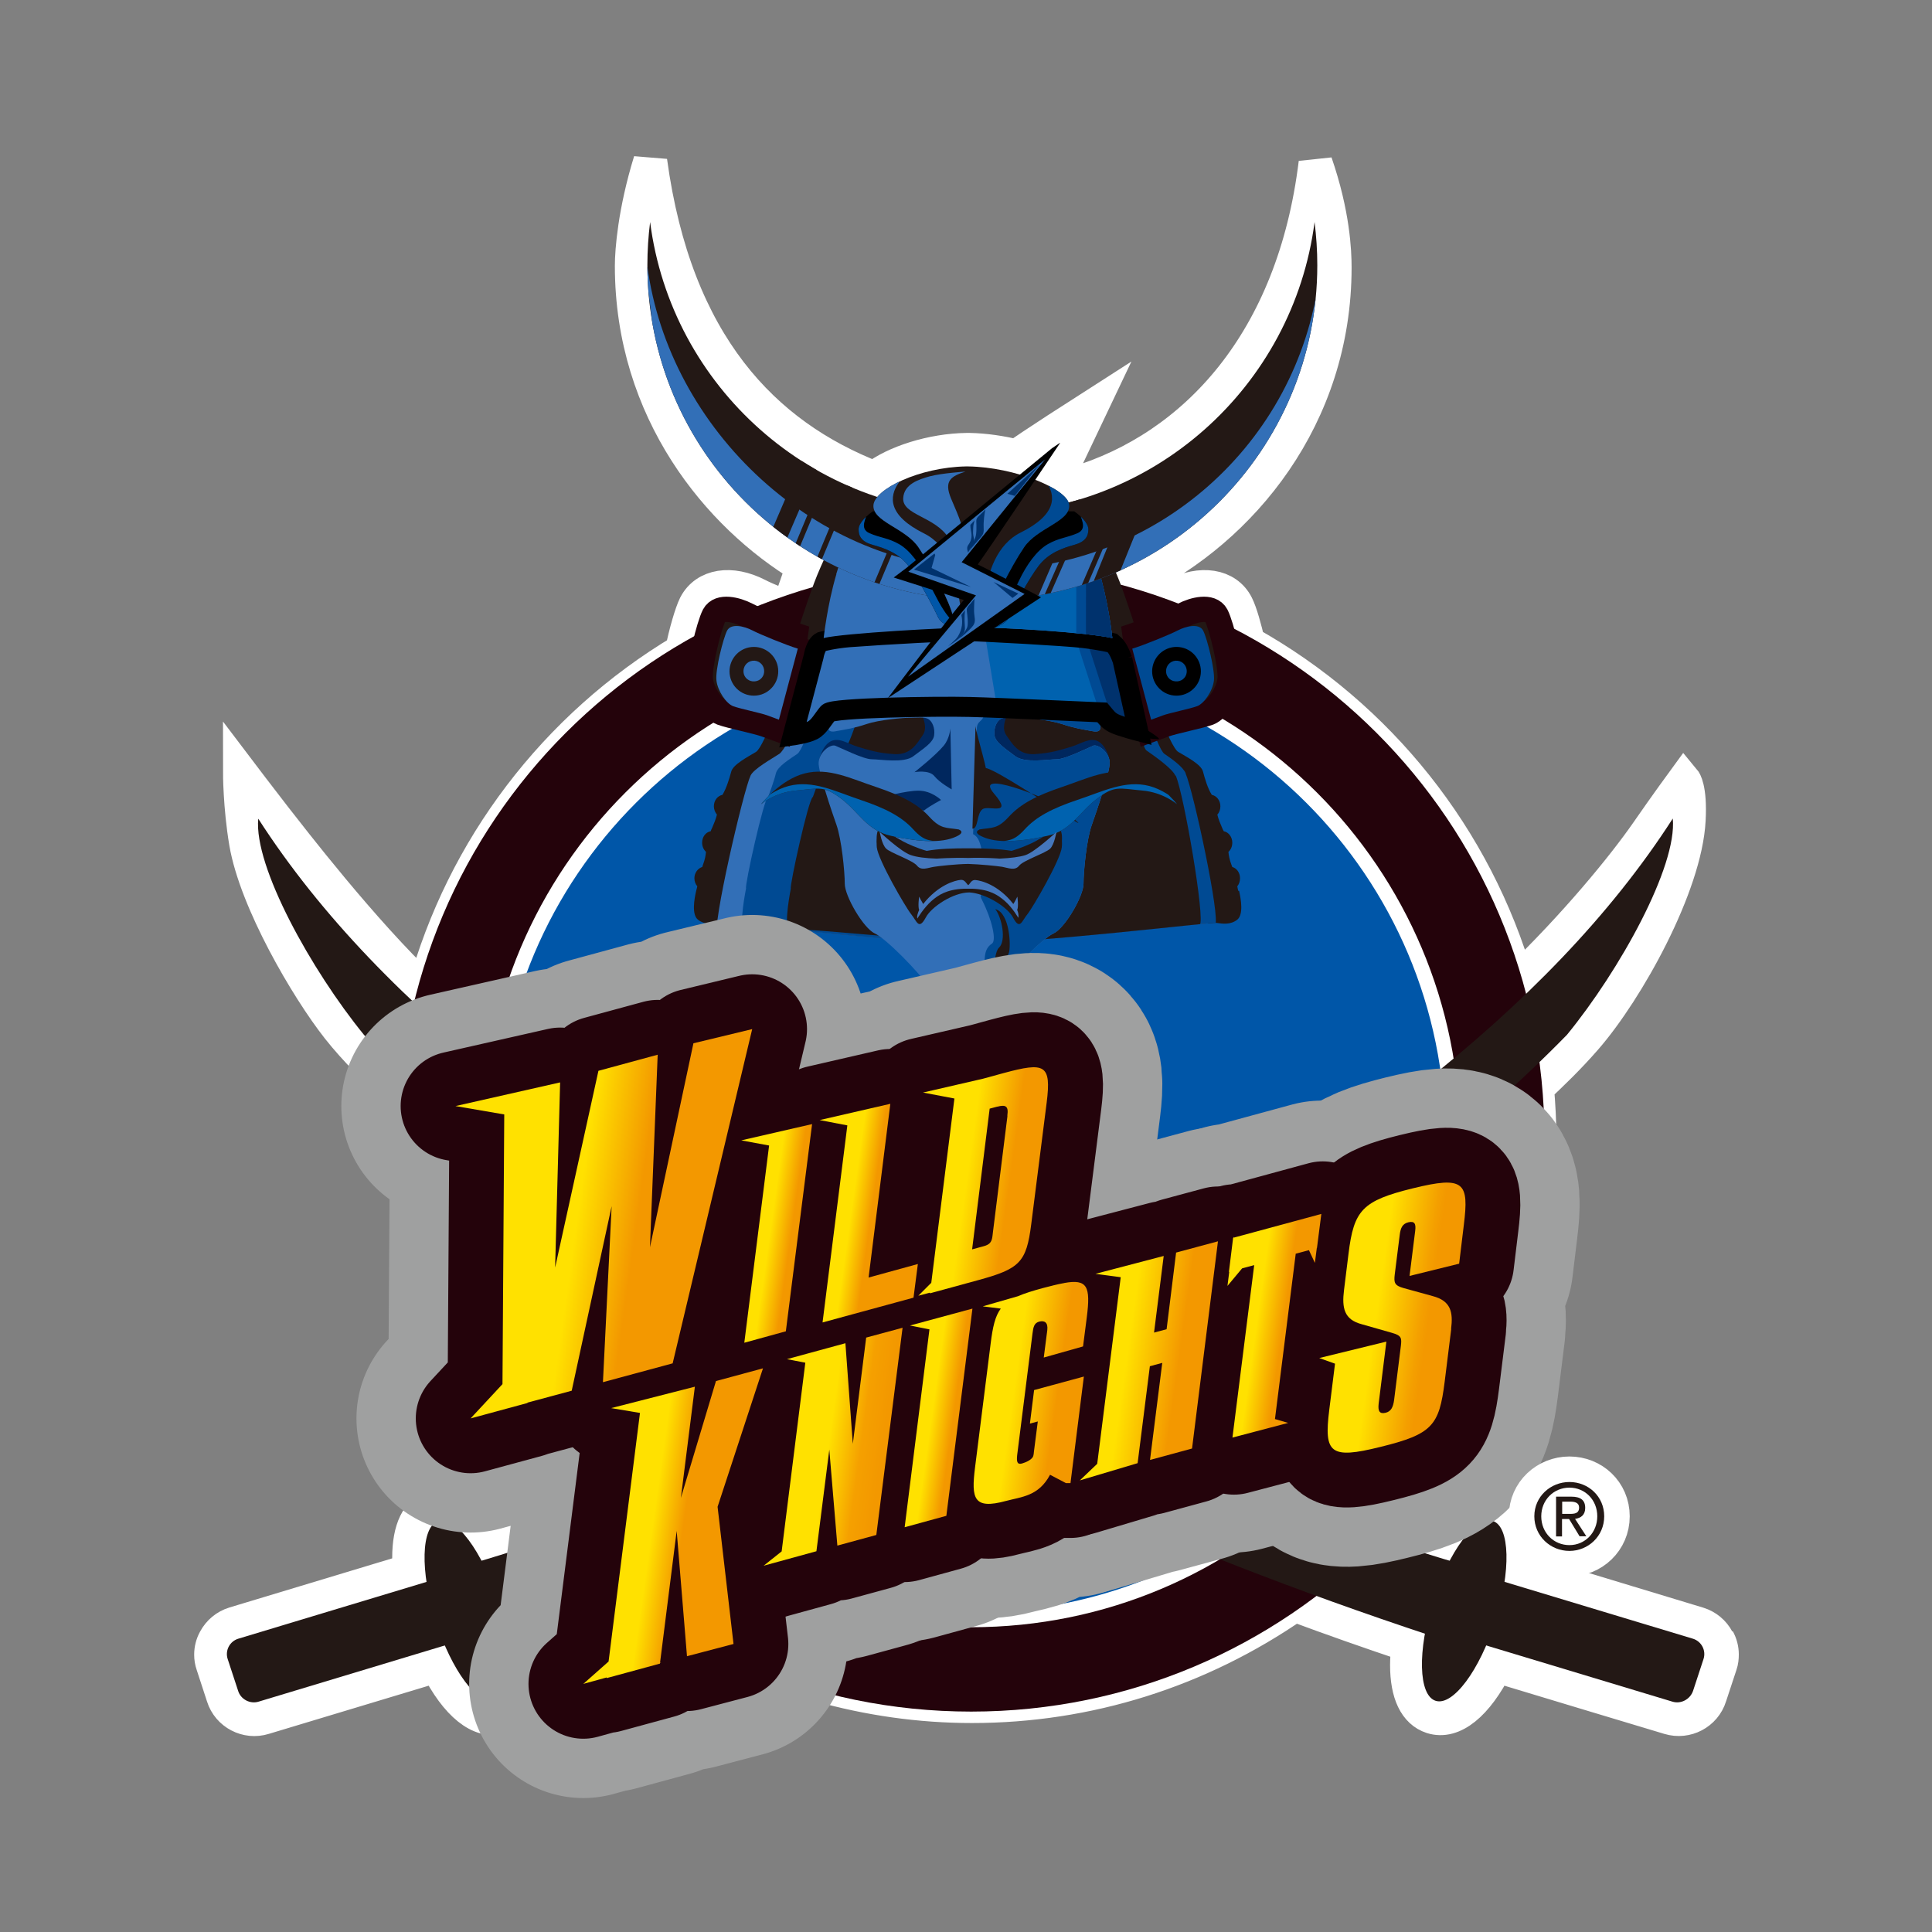 <?xml version="1.0" encoding="UTF-8"?>
<svg id="_レイヤー_1" data-name="レイヤー 1" xmlns="http://www.w3.org/2000/svg" xmlns:xlink="http://www.w3.org/1999/xlink" viewBox="0 0 120 120">
  <rect x="0" y="0" width="120" height="120" fill="#808080" stroke="none"/>
  <defs>
    <style>
      .cls-1 {
        clip-path: url(#clippath-4);
      }

      .cls-1, .cls-2, .cls-3, .cls-4, .cls-5, .cls-6, .cls-7, .cls-8, .cls-9, .cls-10, .cls-11, .cls-12, .cls-13, .cls-14 {
        fill: none;
      }

      .cls-2 {
        clip-path: url(#clippath-2);
      }

      .cls-15, .cls-16 {
        fill: #fff;
      }

      .cls-3 {
        clip-path: url(#clippath-6);
      }

      .cls-17 {
        fill: url(#_名称未設定グラデーション_10);
      }

      .cls-4 {
        clip-path: url(#clippath-9);
      }

      .cls-18 {
        fill: url(#_名称未設定グラデーション_4);
      }

      .cls-19 {
        fill: #4577bc;
      }

      .cls-20 {
        fill: url(#_名称未設定グラデーション_8);
      }

      .cls-21 {
        stroke-width: 1.77px;
      }

      .cls-21, .cls-22, .cls-16, .cls-23, .cls-24 {
        stroke: #24030b;
      }

      .cls-21, .cls-22, .cls-23, .cls-24, .cls-25 {
        fill: #231815;
      }

      .cls-26 {
        fill: url(#_名称未設定グラデーション_6);
      }

      .cls-22, .cls-27, .cls-23, .cls-10, .cls-28 {
        stroke-linejoin: round;
      }

      .cls-22, .cls-23 {
        stroke-width: 6.81px;
      }

      .cls-27, .cls-23 {
        stroke-linecap: round;
      }

      .cls-27, .cls-28 {
        fill: #9fa0a0;
        stroke: #9fa0a0;
        stroke-width: 14.18px;
      }

      .cls-16 {
        stroke-width: 5.24px;
      }

      .cls-5 {
        clip-path: url(#clippath-7);
      }

      .cls-29 {
        fill: url(#_名称未設定グラデーション_7);
      }

      .cls-6 {
        clip-path: url(#clippath-5);
      }

      .cls-30 {
        fill: url(#_名称未設定グラデーション_9);
      }

      .cls-7 {
        stroke-width: 2.1px;
      }

      .cls-7, .cls-10 {
        stroke: #fff;
      }

      .cls-31 {
        fill: url(#_名称未設定グラデーション_12);
      }

      .cls-8 {
        stroke: #000;
        stroke-width: 1.24px;
      }

      .cls-32 {
        fill: url(#_名称未設定グラデーション_2);
      }

      .cls-33 {
        fill: #0056a8;
      }

      .cls-9 {
        clip-path: url(#clippath-3);
      }

      .cls-10 {
        stroke-width: 3.17px;
      }

      .cls-34 {
        fill: url(#_名称未設定グラデーション_11);
      }

      .cls-35 {
        fill: #0062af;
      }

      .cls-36 {
        fill: #326fb7;
      }

      .cls-37 {
        fill: #00326d;
      }

      .cls-12 {
        clip-path: url(#clippath);
      }

      .cls-38 {
        fill: url(#_名称未設定グラデーション_3);
      }

      .cls-39 {
        fill: url(#_名称未設定グラデーション_5);
      }

      .cls-13 {
        clip-path: url(#clippath-1);
      }

      .cls-14 {
        clip-path: url(#clippath-8);
      }

      .cls-24 {
        stroke-width: 1.57px;
      }

      .cls-40 {
        fill: #004a93;
      }

      .cls-41 {
        fill: #00275e;
      }
    </style>
    <clipPath id="clippath">
      <path class="cls-11" d="m76.91,55.33c-.02-.09-.05-.19-.06-.28.11-.13.17-.31.17-.5,0-.34-.2-.62-.48-.7-.02-.04-.03-.09-.05-.13-.13-.34-.17-.59-.19-.81.15-.13.24-.34.24-.57,0-.36-.24-.66-.53-.71-.04-.07-.08-.15-.11-.23-.11-.25-.22-.52-.29-.8.12-.13.19-.31.19-.52,0-.36-.23-.65-.53-.71,0,0-.01-.02-.02-.03-.24-.39-.41-.96-.53-1.42-.12-.45-1.01-.9-1.54-1.22-.53-.32-1.96-4.32-2.02-5.22-.06-.9-1.18-4.19-1.59-5.28-.42-1.1-1.49-3.42-2.01-3.87l-.13-.11s-4.19-.34-5.91-.21c-.38.03-.89.06-1.45.1-.57-.04-1.07-.07-1.45-.1-1.72-.13-5.91.21-5.91.21l-.13.11c-.53.45-1.6,2.77-2.01,3.87-.41,1.1-1.54,4.38-1.6,5.28-.06.9-1.49,4.89-2.01,5.22-.53.32-1.42.78-1.54,1.22-.12.45-.3,1.03-.53,1.42,0,0-.01.02-.02.03-.3.06-.53.35-.53.71,0,.2.08.38.19.52-.07.28-.18.55-.29.8-.04.09-.08.16-.1.23-.31.06-.53.35-.53.71,0,.23.09.43.24.57-.02.22-.06.47-.19.81-.01.04-.03.09-.04.13-.27.08-.49.36-.49.7,0,.19.07.37.18.5-.02.09-.04.18-.07.28-.12.52-.29,1.49.12,1.8.42.32.89.26,1.3.19.36-.06,11.49,1.26,15.44,1.26,4.37,0,15.07-1.31,15.43-1.26.42.06.89.13,1.31-.19.41-.32.24-1.29.12-1.8h0Z"/>
    </clipPath>
    <clipPath id="clippath-1">
      <path class="cls-11" d="m67.9,46.32c-.32.13-1.74.84-2.26.84s-2,.26-2.58-.19c-.58-.45-1.22-.84-1.29-1.29-.06-.45.13-.9.39-1.03.26-.13.64-.07,1.09-.07s1.94.13,2.71.39c.78.26,1.22.32,1.93.45.71.13.45-.52.19-.96-.26-.45-1.74-.84-3.48-1.03-1.42-.16-2.36-.36-3.74-.43v-.02h-1.93v.02c-1.38.07-2.32.27-3.74.43-1.74.19-3.22.58-3.48,1.03-.26.45-.52,1.1.19.96.71-.13,1.16-.19,1.93-.45.77-.26,2.26-.39,2.71-.39s.84-.06,1.1.07c.26.13.45.58.38,1.03-.06.45-.7.84-1.29,1.29-.58.45-2.06.19-2.58.19s-1.93-.71-2.26-.84c-.32-.13-1.09.45-1.04,1.16.07.71.78,2.84,1.1,3.74.32.9.52,2.9.52,3.67s1.16,2.77,1.87,3.09c.71.32,2.84,2.52,3.15,3.09.32.58.32,1.29,1.87,1.22.18,0,.35-.03.52-.06.17.03.34.05.52.06,1.55.06,1.55-.65,1.87-1.22.32-.58,2.45-2.77,3.16-3.09.71-.32,1.87-2.32,1.87-3.09s.19-2.77.52-3.67c.32-.9,1.04-3.03,1.1-3.74.07-.71-.71-1.29-1.03-1.16h0Z"/>
    </clipPath>
    <clipPath id="clippath-2">
      <path class="cls-11" d="m60.82,51.52c.79-.13,1.12,0,1.84-.79.72-.79,1.71-1.31,3.28-1.84s2.96-1.24,4.47-.85c1.51.39,2.7,1.91,2.7,1.91,0,0-.86-.74-2.17-.85-1.44-.13-1.71-.33-2.82.52s-1.58,1.97-3.09,2.3c-1.51.33-2.89.46-3.81.13-.92-.33-.39-.52-.39-.52h0Z"/>
    </clipPath>
    <clipPath id="clippath-3">
      <path class="cls-11" d="m59.56,51.52c-.79-.13-1.12,0-1.84-.79-.72-.79-1.71-1.31-3.28-1.84-1.58-.52-2.96-1.24-4.47-.85-1.51.39-2.7,1.91-2.7,1.91,0,0,.85-.74,2.18-.85,1.44-.13,1.7-.33,2.82.52,1.12.86,1.58,1.97,3.09,2.3,1.51.33,2.89.46,3.81.13.92-.33.4-.52.4-.52h0Z"/>
    </clipPath>
    <clipPath id="clippath-4">
      <path class="cls-11" d="m69.71,40.97c-.24-.68-.44-.88-.62-1.03,0,0-.73-.18-1.81-.31-1.04-.13-6.17-.41-7.38-.44-.51-.01-4.78.21-7.17.39-.96.08-1.72.28-1.72.28-.36.18-.47.9-.47.9l-1.3,4.92s.85-.12,1.23-.32c.39-.19.67-.73.96-1.07s6.77-.43,8.8-.38c1.97.05,7.9.33,8.23.34.24.29.39.51.74.68.38.19,1.5.48,1.5.48l-.99-4.46h0Z"/>
    </clipPath>
    <clipPath id="clippath-5">
      <path class="cls-11" d="m51.94,35.66c.6-2.01,1.55-3.9,1.7-3.98.29-.14,12.87-.33,13.25.15.2.25,1.02,2.3,1.54,4.25.48,1.82.66,3.55.66,3.55-1.72-.37-6.9-.67-8.61-.66-1.6,0-8.13.36-9.32.66,0,0,.22-2.05.79-3.97h0Z"/>
    </clipPath>
    <clipPath id="clippath-6">
      <path class="cls-11" d="m61.01,31.91c-10.58,0-19.32-7.9-20.63-18.12-.11.88-.17,1.77-.17,2.68,0,11.49,9.32,20.8,20.81,20.8s20.8-9.32,20.8-20.8c0-.91-.06-1.8-.17-2.68-1.32,10.23-10.05,18.12-20.63,18.12Z"/>
    </clipPath>
    <clipPath id="clippath-7">
      <path class="cls-11" d="m54.2,31.77c-.28.19-.87.68-.87,1.11s.19.77.87.96c.68.19,1.6.48,2.23,1.31.63.82,1.55,2.56,1.84,3.19.29.63,1.55.82,1.84.82s.05-1.69-.58-2.85c-.62-1.16-1.26-2.56-2.22-3.24-.97-.68-2.66-1.31-2.66-1.31h-.44Z"/>
    </clipPath>
    <clipPath id="clippath-8">
      <path class="cls-11" d="m66.73,31.77c.29.19.87.68.87,1.11s-.19.77-.87.96c-.68.19-1.59.48-2.22,1.31-.63.82-1.55,2.56-1.84,3.19-.29.63-1.55.82-1.84.82s-.04-1.69.58-2.85c.63-1.16,1.25-2.56,2.22-3.24.97-.68,2.66-1.31,2.66-1.31,0,0,.44,0,.44,0Z"/>
    </clipPath>
    <clipPath id="clippath-9">
      <path class="cls-11" d="m60.15,28.97h-.15c-2.9.05-5.7,1.42-5.75,2.42-.05,1.02,1.98,1.4,2.8,2.61.85,1.25,1.99,3.53,2.13,4.25.14.69.54.94,1.11.96h.09c.58-.03.97-.28,1.11-.97.14-.72,1.27-3,2.12-4.25.82-1.21,2.86-1.59,2.8-2.61-.05-1-3.37-2.37-6.28-2.41Z"/>
    </clipPath>
    <linearGradient id="_名称未設定グラデーション_12" data-name="名称未設定グラデーション 12" x1="-2619.99" y1="2330.5" x2="-2576.02" y2="2324.32" gradientTransform="translate(547.74 517.69) scale(.19 -.19)" gradientUnits="userSpaceOnUse">
      <stop offset=".35" stop-color="#ffe100"/>
      <stop offset=".5" stop-color="#f39800"/>
      <stop offset=".84" stop-color="#f39800"/>
    </linearGradient>
    <linearGradient id="_名称未設定グラデーション_2" data-name="名称未設定グラデーション 2" x1="-2585.97" y1="2341.65" x2="-2539.34" y2="2335.1" gradientTransform="translate(547.74 517.69) scale(.19 -.19)" gradientUnits="userSpaceOnUse">
      <stop offset=".41" stop-color="#ffe100"/>
      <stop offset=".71" stop-color="#f39800"/>
      <stop offset=".84" stop-color="#f39800"/>
    </linearGradient>
    <linearGradient id="_名称未設定グラデーション_3" data-name="名称未設定グラデーション 3" x1="-2630.36" y1="2254.53" x2="-2587.91" y2="2248.56" gradientTransform="translate(547.74 517.69) scale(.19 -.19)" gradientUnits="userSpaceOnUse">
      <stop offset=".43" stop-color="#ffe100"/>
      <stop offset=".68" stop-color="#f5a000"/>
      <stop offset=".84" stop-color="#f39800"/>
    </linearGradient>
    <linearGradient id="_名称未設定グラデーション_4" data-name="名称未設定グラデーション 4" x1="-2566.46" y1="2272.31" x2="-2524.58" y2="2266.42" gradientTransform="translate(547.74 517.69) scale(.19 -.19)" gradientUnits="userSpaceOnUse">
      <stop offset=".36" stop-color="#ffe100"/>
      <stop offset=".7" stop-color="#f39800"/>
      <stop offset=".84" stop-color="#f39800"/>
    </linearGradient>
    <linearGradient id="_名称未設定グラデーション_5" data-name="名称未設定グラデーション 5" x1="-2529.73" y1="2282.99" x2="-2485.08" y2="2276.71" gradientTransform="translate(547.74 517.69) scale(.19 -.19)" gradientUnits="userSpaceOnUse">
      <stop offset=".34" stop-color="#ffe100"/>
      <stop offset=".68" stop-color="#f5a000"/>
      <stop offset=".72" stop-color="#f39800"/>
      <stop offset=".84" stop-color="#f39800"/>
    </linearGradient>
    <linearGradient id="_名称未設定グラデーション_6" data-name="名称未設定グラデーション 6" x1="-2590.58" y1="2263.19" x2="-2564.45" y2="2259.52" gradientTransform="translate(547.74 517.69) scale(.19 -.19)" gradientUnits="userSpaceOnUse">
      <stop offset=".47" stop-color="#ffe100"/>
      <stop offset=".74" stop-color="#f39800"/>
      <stop offset=".84" stop-color="#f39800"/>
    </linearGradient>
    <linearGradient id="_名称未設定グラデーション_7" data-name="名称未設定グラデーション 7" x1="-2484.98" y1="2294.04" x2="-2451.74" y2="2289.37" gradientTransform="translate(547.74 517.69) scale(.19 -.19)" gradientUnits="userSpaceOnUse">
      <stop offset=".39" stop-color="#ffe100"/>
      <stop offset=".65" stop-color="#f39800"/>
      <stop offset=".84" stop-color="#f39800"/>
    </linearGradient>
    <linearGradient id="_名称未設定グラデーション_8" data-name="名称未設定グラデーション 8" x1="-2450.91" y1="2297.32" x2="-2403.63" y2="2290.67" gradientTransform="translate(547.74 517.69) scale(.19 -.19)" gradientUnits="userSpaceOnUse">
      <stop offset=".38" stop-color="#ffe100"/>
      <stop offset=".69" stop-color="#f49f00"/>
      <stop offset=".74" stop-color="#f39800"/>
      <stop offset=".84" stop-color="#f39800"/>
    </linearGradient>
    <linearGradient id="_名称未設定グラデーション_9" data-name="名称未設定グラデーション 9" x1="-2739.01" y1="2332.5" x2="-2641.7" y2="2318.82" gradientTransform="translate(547.74 517.69) scale(.19 -.19)" gradientUnits="userSpaceOnUse">
      <stop offset=".46" stop-color="#ffe100"/>
      <stop offset=".66" stop-color="#f39800"/>
      <stop offset=".84" stop-color="#f39800"/>
    </linearGradient>
    <linearGradient id="_名称未設定グラデーション_10" data-name="名称未設定グラデーション 10" x1="-2688.92" y1="2229.46" x2="-2633.27" y2="2221.64" gradientTransform="translate(547.74 517.69) scale(.19 -.19)" gradientUnits="userSpaceOnUse">
      <stop offset=".35" stop-color="#ffe100"/>
      <stop offset=".53" stop-color="#f39800"/>
      <stop offset=".84" stop-color="#f39800"/>
    </linearGradient>
    <linearGradient id="_名称未設定グラデーション_11" data-name="名称未設定グラデーション 11" x1="-2645.51" y1="2323.87" x2="-2616.7" y2="2319.82" gradientTransform="translate(547.74 517.69) scale(.19 -.19)" gradientUnits="userSpaceOnUse">
      <stop offset=".5" stop-color="#ffe100"/>
      <stop offset=".74" stop-color="#f39800"/>
      <stop offset=".84" stop-color="#f39800"/>
    </linearGradient>
  </defs>
  <g id="_レイヤー_1-2" data-name=" レイヤー 1-2">
    <g>
      <g>
        <g>
          <path class="cls-7" d="m106.68,101.85c-.25-.48-.68-.83-1.19-.99,0,0-9.51-2.88-10.9-3.3.02-.28.04-.56.04-.81,0-1.75-.54-2.87-1.56-3.2-.38-.12-.76-.1-1.14.03.45-.29.87-.63,1.27-1.05,1.61-1.68,1.98-3.7,2.2-5.46v.03c0-.06.05-.44.41-3.33v-.04s.08-.79.08-.79v-.32c0-.43-.05-.86-.13-1.29.28-.52.49-1.06.56-1.61l.3-2.4h0l.13-1.42v-.43c.01-1.52-.39-2.8-1.15-3.83,0-.36.02-.93.02-.93,0-1.05-.06-2.1-.15-3.15.92-.87,1.94-1.84,3.01-3.07,2.61-3,6.2-9.48,6.41-13.56.11-1.98-.29-2.46-.29-2.46,0,0-1.12,1.53-2.31,3.25-1.46,2.1-4.44,5.74-8.06,9.22-2.57-8.89-8.57-16.45-16.7-21-.2-.88-.48-1.89-.72-2.36-.62-1.22-2.21-1.47-3.86-.62-.18.09-.56.26-1.02.45-.31-.1-.56-.18-.93-.3-.15-.42-.29-.82-.37-1.06,6.47-3.18,12.27-10.12,12.27-19.44,0-.97-.09-3.31-1.19-6.49-1.35,11.04-7.44,17.67-14.93,19.92-.26-.24-.56-.46-.95-.68l1.92-4.04s-4.09,2.62-4.59,3.03c-1-.25-2.01-.39-2.95-.41h-.16c-2.16.03-4.48.77-5.74,1.76-6.85-2.66-12.37-8.29-13.92-19.69-.97,3.15-1.15,5.58-1.15,6.5,0,9.04,5.4,15.52,10.67,18.69-.13.3-.26.62-.26.62,0,0-.32.91-.52,1.49-.31.11-.46.16-.72.25-.6-.25-1.13-.48-1.35-.6-1.65-.85-3.23-.6-3.87.62-.25.5-.61,1.75-.83,2.85-7.86,4.7-13.61,12.27-16,21.04-3.87-3.66-8.3-9.44-9.26-10.66-.95-1.22-2.2-2.87-2.2-2.87,0,0,0,2.15.38,4.4.62,3.63,3.77,9.03,5.72,11.51,1.12,1.42,2.42,2.65,3.23,3.4-.17.48-.27.97-.27,1.48v.12c.03.96.39,1.89,1,2.64.06.11.12.22.18.32.11,3.42.7,6.79,1.77,10.02,0,.25-.01,2.17-.01,2.45-.3.33-.83.89-.83.89-.76.81-1.24,1.89-1.23,2.99,0,1.65,1.05,3.07,1.05,3.07,1.25,1.78,3.46,2.68,5.51,2.12,0,0,.96-.26,1.62-.44.44.54.9,1.08,1.37,1.59-1.74.58-3.1,1.01-3.97,1.28-1.11-1.8-2.32-2.59-3.45-2.23-1.03.33-1.56,1.44-1.56,3.2,0,.26,0,.53.04.81-1.4.42-10.9,3.29-10.9,3.29-.52.16-.94.51-1.2.99-.16.29-.24.61-.24.93,0,.21.03.41.1.61,0,0,.65,1.99.65,1.99.33,1.05,1.47,1.65,2.53,1.32,0,0,8.12-2.45,10.75-3.24,1.22,2.42,2.68,3.6,3.99,3.19.41-.13.74-.4.98-.78.09.29.19.58.34.86.11.2.26.4.42.6l.09.2c1.07,1.96,3.32,2.92,5.47,2.33,0,0,.8-.22.98-.27.06-.01.36-.07.36-.07,0,0-.04,0-.08,0,.19-.03.78-.19,3.48-.93.26-.08.53-.18.81-.32.29-.02.57-.06.82-.13l2.89-.76c1.46-.38,2.6-1.4,3.17-2.73,3.08.87,6.27,1.33,9.51,1.33,7.21,0,14.12-2.19,20.04-6.29,2.31.86,4.68,1.69,7.06,2.49-.05.44-.08.87-.08,1.25,0,1.76.53,2.89,1.55,3.22,1.31.42,2.77-.77,3.99-3.19,1.43.44,10.75,3.24,10.75,3.24,1.06.32,2.2-.27,2.53-1.34l.65-1.97c.07-.2.09-.41.09-.62,0-.32-.08-.64-.24-.93v.04Zm-17.06-6.06c-.49-.15-1.13-.35-1.89-.59.02,0,.06-.01.08-.02,1.09-.26,2.2-.58,3.24-1.09-.49.38-.97.95-1.43,1.71Zm-57.05,6.53s-.01-.09-.02-.13c.04,0,.08-.03.12-.04-.04.06-.06.12-.1.18h0Z"/>
          <path class="cls-15" d="m106.68,101.85c-.25-.48-.68-.83-1.19-.99,0,0-9.51-2.88-10.9-3.3.02-.28.04-.56.04-.81,0-1.75-.54-2.87-1.56-3.2-.38-.12-.76-.1-1.14.03.45-.29.87-.63,1.27-1.05,1.61-1.68,1.98-3.7,2.2-5.46v.03c0-.06.05-.44.41-3.33v-.04s.08-.79.08-.79v-.32c0-.43-.05-.86-.13-1.29.28-.52.49-1.06.56-1.61l.3-2.4h0l.13-1.42v-.43c.01-1.52-.39-2.8-1.15-3.83,0-.36.02-.93.02-.93,0-1.05-.06-2.1-.15-3.15.92-.87,1.94-1.84,3.01-3.07,2.61-3,6.2-9.48,6.41-13.56.11-1.98-.29-2.46-.29-2.46,0,0-1.12,1.53-2.31,3.25-1.46,2.1-4.44,5.74-8.06,9.22-2.57-8.89-8.57-16.45-16.7-21-.2-.88-.48-1.89-.72-2.36-.62-1.22-2.21-1.47-3.86-.62-.18.09-.56.26-1.02.45-.31-.1-.56-.18-.93-.3-.15-.42-.29-.82-.37-1.06,6.47-3.18,12.27-10.12,12.27-19.44,0-.97-.09-3.31-1.19-6.49-1.35,11.04-7.44,17.67-14.93,19.92-.26-.24-.56-.46-.95-.68l1.92-4.04s-4.09,2.62-4.59,3.03c-1-.25-2.01-.39-2.95-.41h-.16c-2.16.03-4.48.77-5.74,1.76-6.85-2.66-12.37-8.29-13.92-19.69-.97,3.15-1.15,5.58-1.15,6.5,0,9.04,5.4,15.52,10.67,18.69-.13.3-.26.62-.26.62,0,0-.32.91-.52,1.49-.31.11-.46.16-.72.25-.6-.25-1.13-.48-1.35-.6-1.65-.85-3.23-.6-3.87.62-.25.5-.61,1.75-.83,2.85-7.86,4.7-13.61,12.27-16,21.04-3.87-3.66-8.3-9.44-9.26-10.66-.95-1.22-2.2-2.87-2.2-2.87,0,0,0,2.15.38,4.4.62,3.63,3.77,9.03,5.72,11.51,1.12,1.42,2.42,2.65,3.23,3.4-.17.48-.27.97-.27,1.48v.12c.03.96.39,1.89,1,2.64.06.11.12.22.18.32.11,3.42.7,6.79,1.77,10.02,0,.25-.01,2.17-.01,2.45-.3.33-.83.89-.83.89-.76.81-1.24,1.89-1.23,2.99,0,1.65,1.05,3.07,1.05,3.07,1.25,1.78,3.46,2.68,5.51,2.12,0,0,.96-.26,1.62-.44.44.54.9,1.08,1.37,1.59-1.74.58-3.1,1.01-3.97,1.28-1.11-1.8-2.32-2.59-3.45-2.23-1.03.33-1.56,1.44-1.56,3.2,0,.26,0,.53.04.81-1.4.42-10.9,3.29-10.9,3.29-.52.16-.94.51-1.2.99-.16.29-.24.61-.24.93,0,.21.03.41.1.61,0,0,.65,1.99.65,1.99.33,1.05,1.47,1.65,2.53,1.32,0,0,8.12-2.45,10.75-3.24,1.22,2.42,2.68,3.6,3.99,3.19.41-.13.74-.4.98-.78.09.29.19.58.34.86.11.2.26.4.42.6l.09.2c1.07,1.96,3.32,2.92,5.47,2.33,0,0,.8-.22.98-.27.06-.01.36-.07.36-.07,0,0-.04,0-.08,0,.19-.03.78-.19,3.48-.93.26-.08.53-.18.81-.32.29-.02.57-.06.82-.13l2.89-.76c1.46-.38,2.6-1.4,3.17-2.73,3.08.87,6.27,1.33,9.51,1.33,7.21,0,14.12-2.19,20.04-6.29,2.31.86,4.68,1.69,7.06,2.49-.05.44-.08.87-.08,1.25,0,1.76.53,2.89,1.55,3.22,1.31.42,2.77-.77,3.99-3.19,1.43.44,10.75,3.24,10.75,3.24,1.06.32,2.2-.27,2.53-1.34l.65-1.97c.07-.2.09-.41.09-.62,0-.32-.08-.64-.24-.93v.04Zm-17.06-6.06c-.49-.15-1.13-.35-1.89-.59.02,0,.06-.01.08-.02,1.09-.26,2.2-.58,3.24-1.09-.49.38-.97.95-1.43,1.71Zm-57.05,6.53s-.01-.09-.02-.13c.04,0,.08-.03.12-.04-.04.06-.06.12-.1.18h0Z"/>
        </g>
        <path class="cls-16" d="m93.31,70.7c0,18.22-14.77,32.99-32.99,32.99s-32.99-14.77-32.99-32.99,14.77-32.99,32.99-32.99,32.99,14.77,32.99,32.99h0Z"/>
        <path class="cls-33" d="m89.77,70.7c0,16.26-13.18,29.46-29.45,29.46s-29.45-13.19-29.45-29.46,13.19-29.46,29.45-29.46,29.45,13.19,29.45,29.46Z"/>
        <g>
          <path class="cls-25" d="m90.44,97.06s-18.17-5.2-35.35-14.61c-17.65-9.66-31.32-19.59-39.05-31.6-.28,2.97,3.3,9.42,6.57,13.43,11.22,11.5,32.91,26.28,66.22,37.3l1.61-4.51Z"/>
          <path class="cls-25" d="m87.56,99.71c-.17.53.13,1.1.67,1.26l15.64,4.72c.53.17,1.11-.14,1.29-.67l.65-1.98c.17-.53-.13-1.1-.67-1.26l-15.64-4.72c-.53-.17-1.11.14-1.29.68l-.65,1.99h0Z"/>
          <path class="cls-25" d="m89.01,99.44c-.98,3.08-.91,5.86.16,6.2s2.73-1.88,3.71-4.97c.98-3.08.91-5.86-.16-6.2-1.07-.34-2.73,1.88-3.71,4.97Z"/>
        </g>
        <g>
          <path class="cls-25" d="m29.5,97.06s18.17-5.2,35.35-14.61c17.65-9.67,31.32-19.59,39.05-31.61.28,2.97-3.29,9.42-6.57,13.43-11.22,11.5-32.91,26.28-66.22,37.3l-1.61-4.51h0Z"/>
          <path class="cls-25" d="m32.38,99.71c.17.53-.13,1.1-.67,1.26l-15.64,4.72c-.53.17-1.12-.14-1.28-.67l-.65-1.98c-.17-.53.13-1.1.67-1.26l15.64-4.72c.54-.17,1.12.14,1.28.68l.65,1.99h0Z"/>
          <path class="cls-25" d="m30.94,99.44c.98,3.08.91,5.86-.17,6.2-1.07.34-2.73-1.88-3.71-4.97-.98-3.08-.91-5.86.17-6.2,1.07-.34,2.73,1.88,3.71,4.97h0Z"/>
        </g>
        <g>
          <g>
            <g>
              <path class="cls-25" d="m76.91,55.33c-.02-.09-.05-.19-.06-.28.11-.13.17-.31.17-.5,0-.34-.2-.62-.48-.7-.02-.04-.03-.09-.05-.13-.13-.34-.17-.59-.19-.81.15-.13.24-.34.24-.57,0-.36-.24-.66-.53-.71-.04-.07-.08-.15-.11-.23-.11-.25-.22-.52-.29-.8.12-.13.19-.31.19-.52,0-.36-.23-.65-.53-.71,0,0-.01-.02-.02-.03-.24-.39-.41-.96-.53-1.42-.12-.45-1.01-.9-1.54-1.22-.53-.32-1.96-4.32-2.02-5.22-.06-.9-1.18-4.19-1.59-5.28-.42-1.1-1.49-3.42-2.01-3.87l-.13-.11s-4.19-.34-5.91-.21c-.38.03-.89.06-1.45.1-.57-.04-1.07-.07-1.45-.1-1.72-.13-5.91.21-5.91.21l-.13.11c-.53.45-1.6,2.77-2.01,3.87-.41,1.1-1.54,4.38-1.6,5.28-.06.9-1.49,4.89-2.01,5.22-.53.32-1.42.78-1.54,1.22-.12.45-.3,1.03-.53,1.42,0,0-.01.02-.02.03-.3.06-.53.35-.53.71,0,.2.08.38.19.52-.07.28-.18.55-.29.8-.04.09-.08.16-.1.23-.31.06-.53.35-.53.71,0,.23.09.43.24.57-.02.22-.06.47-.19.81-.01.04-.03.09-.04.13-.27.08-.49.36-.49.7,0,.19.07.37.18.5-.02.09-.04.18-.07.28-.12.52-.29,1.49.12,1.8.42.32.89.26,1.3.19.36-.06,11.49,1.26,15.44,1.26,4.37,0,15.07-1.31,15.43-1.26.42.06.89.13,1.31-.19.41-.32.24-1.29.12-1.8h0Z"/>
              <g class="cls-12">
                <g>
                  <path class="cls-36" d="m74.85,56.28c-.02-.09-1.9-6.96-2.01-7.41-.11-.45-1.52-1.61-2.01-1.93-.49-.32-1.96-4.2-2.01-5.1-.06-.9-.39-4.31-.77-5.41-.37-1.09-.33-3.53-.81-3.98l-.12-.11s-3.83-.34-5.41-.21c-.34.03-.8.06-1.32.1-.51-.04-.97-.07-1.32-.1-1.57-.13-5.4.21-5.4.21l-.12.11c-.49.45-1.1,2.81-1.48,3.91-.38,1.1-1.17,4.33-1.22,5.24-.06.9-1.95,4.9-2.44,5.22-.49.32-1.59.93-1.79,1.35-.45.96-2.44,9.53-2.06,9.86.38.32,1.36-.51,1.74-.57.33-.06,10.5,1.26,14.11,1.26,4,0,12.84-.48,13.17-.43.38.07.81.13,1.19-.19s.21-1.29.1-1.81h0Z"/>
                  <path class="cls-40" d="m73.65,48.04c-.18-.43-.87-.9-1.33-1.22-.46-.32-1.7-4.32-1.75-5.22-.06-.9-2.14.1-2.5-1-.36-1.09-.17-7.7-.64-8.15l-.12-.11s-3.64-.34-5.13-.21c-.33.03-.77.06-1.26.1-.49-.04-.93-.07-1.26-.1-1.49-.13-5.13.21-5.13.21l-.11.11c-.46.45-1.39,2.77-1.75,3.86-.36,1.1-1.33,4.38-1.39,5.29-.05.9-1.29,4.89-1.75,5.22-.46.32-1.23.77-1.34,1.22-.1.45-.47,1.44-.48,1.45-.26.06-1.47,5.55-1.37,5.68-.01.09-.47,2.27-.11,2.59.36.32.84.07,1.21,0,.31-.06,10.05.94,13.48.94,3.79,0,13.08-1.31,13.39-1.26.36.07.8.32,1.16,0,.36-.32-1.32-8.22-1.83-9.4h0Z"/>
                  <path class="cls-25" d="m73,48.17c-.18-.43-1.32-1.23-1.78-1.55-.46-.32-.48-3.8-.53-4.7-.05-.9-16.59-1.22-16.64-.31-.05.9-1.28,4.89-1.75,5.22-.46.32-1.23.77-1.33,1.22-.1.45-.48,1.44-.48,1.45-.26.06-1.46,5.55-1.37,5.68-.01.09-.46,2.27-.1,2.59.36.32.84.07,1.21,0,.31-.06,10.05.94,13.48.94,3.79,0,13.07-1.31,13.39-1.26.36.07-2.94.32-2.58,0,.35-.32-.98-8.1-1.49-9.27h0Z"/>
                </g>
              </g>
            </g>
            <path class="cls-25" d="m49.89,40.07c-.94-.28-3.05-1.15-3.67-1.48s-1.68-.59-2.01.03-.95,3.15-.86,3.98c.09.83.79,1.86,1.33,2.06.54.2,2.2.54,2.74.73.54.2.95.35.95.35l1.51-5.68Z"/>
            <path class="cls-24" d="m50.04,39.67c-.94-.28-3.04-1.15-3.67-1.48-.62-.32-1.68-.59-2.01.03-.32.62-.95,3.15-.86,3.99.09.83.79,1.85,1.33,2.06.54.2,2.19.53,2.73.73.54.2.95.35.95.35l1.51-5.68h0Z"/>
            <path class="cls-36" d="m49.56,40.29c-.73-.22-2.36-.89-2.84-1.14-.48-.25-1.31-.46-1.56.02-.24.48-.74,2.45-.66,3.09.07.65.61,1.44,1.03,1.6.42.16,1.71.42,2.12.57.42.16.73.27.73.27l1.17-4.4h0Z"/>
            <path class="cls-25" d="m48.33,41.53c.09.83-.51,1.58-1.34,1.67-.84.09-1.58-.51-1.67-1.34-.09-.83.51-1.58,1.34-1.67.83-.09,1.58.51,1.67,1.34h0Z"/>
            <path class="cls-36" d="m47.46,41.62c.04.35-.21.67-.57.7-.35.04-.68-.21-.71-.57s.22-.67.57-.71c.35-.04.67.21.71.57h0Z"/>
            <path class="cls-25" d="m70.01,40.07c.94-.28,3.05-1.15,3.66-1.48.62-.32,1.69-.59,2.01.03.32.62.95,3.15.86,3.98-.09.83-.79,1.86-1.33,2.06-.54.2-2.2.54-2.74.73-.54.2-.95.35-.95.35l-1.51-5.68h0Z"/>
            <path class="cls-24" d="m69.86,39.67c.94-.28,3.05-1.15,3.67-1.48.62-.32,1.68-.59,2.01.03.32.62.95,3.15.86,3.99s-.79,1.85-1.32,2.06c-.54.2-2.2.53-2.74.73-.54.2-.95.35-.95.35l-1.52-5.68h0Z"/>
            <path class="cls-40" d="m70.33,40.29c.73-.22,2.36-.89,2.84-1.14.48-.25,1.31-.46,1.56.02.25.48.74,2.45.67,3.09-.07.65-.61,1.44-1.04,1.6-.42.16-1.71.42-2.12.57-.42.16-.74.27-.74.27l-1.17-4.4h0Z"/>
            <path d="m71.57,41.53c-.09.83.51,1.58,1.34,1.67s1.58-.51,1.67-1.34c.09-.83-.51-1.58-1.34-1.67-.83-.09-1.57.51-1.67,1.34Z"/>
            <path class="cls-40" d="m72.43,41.62c-.04.35.21.67.57.7.36.04.68-.21.71-.57s-.22-.67-.57-.71c-.35-.04-.67.21-.71.57h0Z"/>
            <path class="cls-41" d="m57.24,44.26c.13.45.38.96.06,1.42-.32.45-.7,1.22-1.74,1.16s-1.61-.26-2.26-.45c-.64-.19-1.22-.64-1.75-.32-.52.32-.68,1.17-.68,1.17,0,0,.94.17,1.39.31.45.13,2.57.38,3.09.26.52-.13,1.16.45,2.25-.52,1.1-.97,1.81-.84,1.42-1.55-.39-.71-1.81-1.49-1.81-1.49h0Z"/>
            <path class="cls-41" d="m62.58,44.26c-.13.45-.38.96-.07,1.42.33.45.71,1.22,1.74,1.16s1.61-.26,2.26-.45c.65-.19,1.22-.64,1.74-.32.52.32.68,1.17.68,1.17,0,0-.94.17-1.39.31-.45.13-2.57.38-3.09.26-.52-.13-1.16.45-2.26-.52-1.1-.97-1.8-.84-1.42-1.55.39-.71,1.8-1.49,1.8-1.49h0Z"/>
            <g>
              <path class="cls-36" d="m67.9,46.32c-.32.13-1.74.84-2.26.84s-2,.26-2.58-.19c-.58-.45-1.22-.84-1.29-1.29-.06-.45.13-.9.39-1.03.26-.13.64-.07,1.09-.07s1.94.13,2.71.39c.78.26,1.22.32,1.93.45.71.13.45-.52.19-.96-.26-.45-1.74-.84-3.48-1.03-1.42-.16-2.36-.36-3.74-.43v-.02h-1.93v.02c-1.38.07-2.32.27-3.74.43-1.74.19-3.22.58-3.48,1.03-.26.45-.52,1.1.19.96.71-.13,1.16-.19,1.93-.45.77-.26,2.26-.39,2.71-.39s.84-.06,1.1.07c.26.13.45.58.38,1.03-.06.45-.7.84-1.29,1.29-.58.45-2.06.19-2.58.19s-1.93-.71-2.26-.84c-.32-.13-1.09.45-1.04,1.16.07.71.78,2.84,1.1,3.74.32.9.52,2.9.52,3.67s1.16,2.77,1.87,3.09c.71.32,2.84,2.52,3.15,3.09.32.58.32,1.29,1.87,1.22.18,0,.35-.03.52-.06.17.03.34.05.52.06,1.55.06,1.55-.65,1.87-1.22.32-.58,2.45-2.77,3.16-3.09.71-.32,1.87-2.32,1.87-3.09s.19-2.77.52-3.67c.32-.9,1.04-3.03,1.1-3.74.07-.71-.71-1.29-1.03-1.16h0Z"/>
              <g class="cls-13">
                <path class="cls-40" d="m61.95,43.05s5.29.29,6.99,1.76-.51,4.13-.89,8c-.39,3.87-.59,4.08-2.49,6.93-1.09,1.63-4.55,3.42-5.65,3.06,0,0,.7-1.06,1.11-2.1.29-.73-.11-1.64.59-2.09.3-.19,0-1.5-.61-2.7-.37-.72.49.05.96-.65.47-.7,1.01.16,1.94.16s1.15-1.24,1.38-2.4c.23-1.16-2.14.43-3.38.5-1.24.08-.69-1.32-1.46-1.71,0,0,.23-5.88.23-6.5s.4-.4.48-1.05c.11-.91-.41-.9-.25-1.52l1.06.33h0Z"/>
              </g>
            </g>
            <path class="cls-25" d="m65.55,51.44c-.16.2-.82.58-1.25.82-.27.15-.92.43-1.47.59-.74-.13-1.72-.16-2.51-.16h-.26c-.79,0-1.76.02-2.5.16-.55-.15-1.2-.44-1.47-.59-.42-.23-1.09-.62-1.24-.82-.16-.19-.46.08-.39.86.08.78,1.79,3.74,2.14,4.16.35.43.46,1.01.9.19.35-.66,1.8-1.33,2.71-1.55.91.23,2.36.89,2.71,1.55.43.82.54.23.89-.19s2.06-3.39,2.14-4.16c.08-.78-.23-1.05-.38-.86h0Z"/>
            <path class="cls-25" d="m65.55,51.77c-.16.2-.82.59-1.25.82-.27.15-.92.44-1.47.59-.74-.13-1.72-.16-2.51-.16h-.26c-.79,0-1.76.03-2.5.16-.55-.15-1.2-.44-1.47-.59-.42-.23-1.09-.62-1.24-.82-.16-.19-.46.08-.39.86.08.78,1.79,3.73,2.14,4.16s.46,1.01.9.2c.35-.67,1.71-1.56,2.71-1.56,1.01.06,2.36.89,2.71,1.56.43.81.54.23.89-.2.35-.43,2.06-3.39,2.14-4.16.08-.78-.23-1.05-.38-.86h0Z"/>
            <path class="cls-25" d="m60.59,45.1c.05.52.95,3.36.58,2.77-.86-1.37,9.59,6.03,4.31,2.06-.44-.33-5.1-2.22-3.74-.64,1.22,1.42-.31.72-.7.96-.39.25-.26,1.23-.64,1.22"/>
            <g>
              <path class="cls-25" d="m60.82,51.52c.79-.13,1.12,0,1.84-.79.72-.79,1.71-1.31,3.28-1.84s2.96-1.24,4.47-.85c1.51.39,2.7,1.91,2.7,1.91,0,0-.86-.74-2.17-.85-1.44-.13-1.71-.33-2.82.52s-1.58,1.97-3.09,2.3c-1.51.33-2.89.46-3.81.13-.92-.33-.39-.52-.39-.52h0Z"/>
              <g class="cls-2">
                <path class="cls-35" d="m61.8,52.31c.79-.13,1.12,0,1.84-.79s1.71-1.31,3.29-1.84c1.57-.52,2.96-1.25,4.46-.86,1.51.4,2.7,1.91,2.7,1.91,0,0-.86-.73-2.17-.86-1.45-.13-1.71-.33-2.83.52-1.12.86-1.58,1.97-3.09,2.3-1.51.33-2.89.46-3.82.13-.92-.33-.39-.52-.39-.52h0Z"/>
              </g>
            </g>
            <path class="cls-19" d="m63.7,53.11c-.36.12-.94.19-1.61.22,0,0-.99-.08-1.95-.04-.97-.03-1.96.04-1.96.04-.68-.02-1.24-.09-1.61-.22-.6-.19-1.93-1.44-1.93-1.44,0,0,.13.78.4,1.04.26.26,1.66.73,1.92,1.06.26.33.66.13,1.05.07.3-.05,1.39-.17,2.12-.18.73.02,1.82.13,2.12.18.39.07.79.26,1.05-.07s1.66-.79,1.93-1.06c.26-.26.39-1.04.39-1.04,0,0-1.33,1.24-1.92,1.44h0Z"/>
            <path class="cls-41" d="m59.11,49.03s-.74-.41-1.07-.82c-.33-.42-1.24-.25-1.24-.25,0,0,1.3-1.02,1.82-1.65.37-.45.41-1.07.41-1.07"/>
            <path class="cls-41" d="m57.38,50.35c.42-.33,1.07-.66,1.07-.66,0,0-.58-.58-1.4-.58s-2.23.41-2.23.41"/>
            <g>
              <path class="cls-25" d="m59.56,51.52c-.79-.13-1.12,0-1.84-.79-.72-.79-1.71-1.31-3.28-1.84-1.58-.52-2.96-1.24-4.47-.85-1.51.39-2.7,1.91-2.7,1.91,0,0,.85-.74,2.18-.85,1.44-.13,1.7-.33,2.82.52,1.12.86,1.58,1.97,3.09,2.3,1.51.33,2.89.46,3.81.13.92-.33.4-.52.4-.52h0Z"/>
              <g class="cls-9">
                <path class="cls-35" d="m58.57,52.31c-.79-.13-1.12,0-1.84-.79-.72-.79-1.71-1.31-3.29-1.84s-2.96-1.25-4.46-.86c-1.51.4-2.7,1.91-2.7,1.91,0,0,.86-.73,2.17-.86,1.45-.13,1.71-.33,2.83.52s1.57,1.97,3.09,2.3c1.51.33,2.88.46,3.81.13.92-.33.4-.52.4-.52h0Z"/>
              </g>
            </g>
            <path class="cls-25" d="m61.82,56.47c.4.5.7,1.94.23,2.39-.23.21-.26.89-.33,1.27-.08.38-.3,1.42-.96,1.91.47.11,1.15-1.3,1.26-1.71s.5-.75.64-1.14c.14-.39.07-2.5-.84-2.72Z"/>
            <path class="cls-19" d="m63.18,56.52c.1-.22.01-.83.01-.83,0,0-.14.3-.25.46-.93-1.19-1.99-1.46-2.36-1.49-.25-.02-.33.24-.44.32-.11-.08-.21-.35-.46-.33-.37.03-1.41.32-2.34,1.5-.1-.16-.25-.46-.25-.46,0,0-.09.61,0,.83-.07.15-.16.4-.11.53,0,0,.4-.67.88-1.09.42-.37.93-.71,2-.76h0c.09,0,.17,0,.26,0h.03c.09,0,.17,0,.26,0h0c1.07.05,1.57.39,2,.76.48.42.84,1.05.84,1.05.03-.13,0-.34-.07-.49Z"/>
            <g>
              <path class="cls-36" d="m69.71,40.97c-.24-.68-.44-.88-.62-1.03,0,0-.73-.18-1.81-.31-1.04-.13-6.17-.41-7.38-.44-.51-.01-4.78.21-7.17.39-.96.08-1.72.28-1.72.28-.36.18-.47.9-.47.9l-1.3,4.92s.85-.12,1.23-.32c.39-.19.67-.73.96-1.07s6.77-.43,8.8-.38c1.97.05,7.9.33,8.23.34.24.29.39.51.74.68.38.19,1.5.48,1.5.48l-.99-4.46h0Z"/>
              <g class="cls-1">
                <g>
                  <polygon class="cls-35" points="61.14 39.19 67.03 39.41 68.57 44.42 62.01 44.46 61.14 39.19"/>
                  <polygon class="cls-40" points="66.71 39.33 69.61 39.76 71.58 45.67 68.69 45.47 66.71 39.33"/>
                  <polygon class="cls-37" points="67.29 39.12 70.39 39.48 72.36 45.4 69.27 45.26 67.29 39.12"/>
                </g>
              </g>
              <path class="cls-8" d="m69.71,40.97c-.24-.68-.44-.88-.62-1.03,0,0-.73-.18-1.81-.31-1.04-.13-6.17-.41-7.38-.44-.51-.01-4.78.21-7.17.39-.96.08-1.72.28-1.72.28-.36.18-.47.9-.47.9l-1.3,4.92s.85-.12,1.23-.32c.39-.19.67-.73.96-1.07s6.77-.43,8.8-.38c1.97.05,7.9.33,8.23.34.24.29.39.51.74.68.38.19,1.5.48,1.5.48l-.99-4.46h0Z"/>
            </g>
            <g>
              <path class="cls-36" d="m51.94,35.66c.6-2.01,1.55-3.9,1.7-3.98.29-.14,12.87-.33,13.25.15.2.25,1.02,2.3,1.54,4.25.48,1.82.66,3.55.66,3.55-1.72-.37-6.9-.67-8.61-.66-1.6,0-8.13.36-9.32.66,0,0,.22-2.05.79-3.97h0Z"/>
              <g class="cls-6">
                <g>
                  <polygon class="cls-35" points="61.13 31.33 67.08 31.33 67.08 39.73 61.13 39.22 61.13 31.33"/>
                  <polygon class="cls-40" points="66.85 31.51 67.93 33.5 69.57 39.92 66.85 39.55 66.85 31.51"/>
                  <polygon class="cls-37" points="67.46 31.78 68.54 33.78 70.18 40.2 67.45 39.82 67.46 31.78"/>
                </g>
              </g>
            </g>
            <path class="cls-25" d="m66.35,31.72c.29.19.87.68.87,1.11s-.19.77-.87.96c-.68.19-1.6.48-2.23,1.31-.63.82-1.55,2.56-1.84,3.19-.3.63-1.55.82-1.84.82s-.05-1.69.58-2.85c.63-1.16,1.26-2.56,2.22-3.24.97-.68,2.66-1.3,2.66-1.3h.44Z"/>
            <g>
              <path class="cls-25" d="m61.01,31.91c-10.58,0-19.32-7.9-20.63-18.12-.11.88-.17,1.77-.17,2.68,0,11.49,9.32,20.8,20.81,20.8s20.8-9.32,20.8-20.8c0-.91-.06-1.8-.17-2.68-1.32,10.23-10.05,18.12-20.63,18.12Z"/>
              <g class="cls-3">
                <g>
                  <path class="cls-36" d="m61.3,35.39c-10.58,0-19.78-8.7-21.1-18.92-.11.88.23,2.57.29,3.48.82,11.46,12.71,17.58,19.92,17.72,7.49.14,17.93-3.16,21.68-17.72.23-.88-.06-1.81-.17-2.68-1.32,10.22-10.05,18.12-20.63,18.12Z"/>
                  <polygon class="cls-25" points="69.08 36.7 67.63 36.84 69.96 31.08 71.41 30.94 69.08 36.7"/>
                  <polygon class="cls-25" points="65.09 37.22 64.66 37.44 67.11 31.88 67.54 31.67 65.09 37.22"/>
                  <polygon class="cls-25" points="65.82 40.32 65.38 40.53 69.19 31.7 69.62 31.49 65.82 40.32"/>
                  <polygon class="cls-25" points="54.38 36.84 53.94 37.06 56.79 30.3 57.22 30.09 54.38 36.84"/>
                  <polygon class="cls-25" points="61.99 42.84 60.83 42.84 66.54 29.55 67.7 29.55 61.99 42.84"/>
                  <polygon class="cls-25" points="48.18 37.55 47.75 37.76 50.39 31.42 50.83 31.21 48.18 37.55"/>
                  <polygon class="cls-25" points="50.42 36.24 49.99 36.46 52.63 30.12 53.07 29.91 50.42 36.24"/>
                  <polygon class="cls-25" points="46.59 38.77 45.43 38.77 51.15 25.47 52.31 25.47 46.59 38.77"/>
                </g>
              </g>
            </g>
            <g>
              <path d="m54.2,31.77c-.28.19-.87.68-.87,1.11s.19.77.87.96c.68.19,1.6.48,2.23,1.31.63.82,1.55,2.56,1.84,3.19.29.63,1.55.82,1.84.82s.05-1.69-.58-2.85c-.62-1.16-1.26-2.56-2.22-3.24-.97-.68-2.66-1.31-2.66-1.31h-.44Z"/>
              <g class="cls-5">
                <path class="cls-33" d="m53.92,31.72c-.1.44-.58,1.11.09,1.4s1.16.29,1.84.68c.68.39,1.31,1.26,1.79,2.27.49,1.02.87,1.74,1.26,2.22.38.48,1.89,1.4,1.06,1.4-1.36,0-2.66-2.08-3.1-3.05-.44-.96.05-.96-1.06-1.59-1.12-.63-1.31-.53-1.84-.96-.53-.44-1.45-.39-1.16-1.21.29-.82,1.11-1.16,1.11-1.16h0Z"/>
              </g>
            </g>
            <g>
              <path d="m66.73,31.77c.29.19.87.68.87,1.11s-.19.77-.87.96c-.68.19-1.59.48-2.22,1.31-.63.82-1.55,2.56-1.84,3.19-.29.63-1.55.82-1.84.82s-.04-1.69.58-2.85c.63-1.16,1.25-2.56,2.22-3.24.97-.68,2.66-1.31,2.66-1.31,0,0,.44,0,.44,0Z"/>
              <g class="cls-14">
                <path class="cls-40" d="m67.01,31.72c.09.44.58,1.11-.09,1.4-.68.29-1.16.29-1.84.68-.68.39-1.31,1.26-1.79,2.27-.48,1.02-.87,1.74-1.26,2.22-.39.48-1.89,1.4-1.06,1.4,1.35,0,2.66-2.08,3.09-3.05.44-.96-.05-.96,1.06-1.59,1.11-.63,1.3-.53,1.84-.96.53-.44,1.45-.39,1.16-1.21-.29-.82-1.11-1.16-1.11-1.16Z"/>
              </g>
            </g>
            <g>
              <path class="cls-25" d="m60.15,28.97h-.15c-2.9.05-5.7,1.42-5.75,2.42-.05,1.02,1.98,1.4,2.8,2.61.85,1.25,1.99,3.53,2.13,4.25.14.69.54.94,1.11.96h.09c.58-.03.97-.28,1.11-.97.14-.72,1.27-3,2.12-4.25.82-1.21,2.86-1.59,2.8-2.61-.05-1-3.37-2.37-6.28-2.41Z"/>
              <g class="cls-4">
                <g>
                  <path class="cls-40" d="m66.82,30.76c-.05,1.21.53,1.69.53,2.13s-.19.77-.87.96c-.68.19-1.6.48-2.23,1.31-.62.82-1.54,2.56-1.83,3.19-.29.62,0,1.16-1.91,1.28-1.53.1.6-.53.73-2.71.07-1.32.7-3.13,2.15-3.84,4.54-2.25-.25-4.66-.25-4.66l3.68,2.34h0Z"/>
                  <path class="cls-36" d="m53.97,30.82c.05,1.21-.53,1.69-.53,2.13s.19.77.87.96c.68.19,1.59.48,2.22,1.31.63.82,1.55,2.56,1.84,3.19.29.63,0,1.16,1.91,1.28,1.53.1-.6-.53-.72-2.71-.08-1.31-.7-3.12-2.15-3.84-4.54-2.25.25-4.66.25-4.66l-3.68,2.34h0Z"/>
                </g>
              </g>
            </g>
            <path class="cls-36" d="m57.77,29.58c-.72.2-1.62.49-1.67,1.36-.06,1.06,1.99,1.13,2.84,2.5.88,1.42,1.06,2.12,1.06,2.12,0-1.62.05-.2.05-.77,0-1.76-.52-2.72-.98-3.83-.46-1.11.01-1.38.9-1.67,0,0-1.48.1-2.19.29h0Z"/>
            <path d="m70.58,45.74c.26.07,1.03.17,1.36.17s-1.36-.96-1.36-.96v.79Z"/>
          </g>
          <path d="m65.83,27.51l-.49.33-9.02,7.42-.81.61s3.59,1.14,4.36,1.4c-.63.66-4.72,6.09-4.72,6.09h0l9.51-6.26s-3.32-1.76-3.93-2.04c.45-.6,5.11-7.54,5.11-7.54h0Z"/>
          <polygon class="cls-36" points="63.64 36.89 59.73 34.92 64.92 28.53 64.92 28.53 56.42 35.51 60.62 36.98 56.4 42.03 56.4 42.03 63.64 36.89"/>
          <path class="cls-37" d="m60.53,37.17c-.27.4-.52.51-.48.77.03.26.1.75.03,1-.07.25-.5.73-.5.73,0,0,.66-.53.86-.81.2-.28.07-.5.06-.91,0-.41.03-.79.03-.79Z"/>
          <path class="cls-37" d="m59.94,37.89c-.27.39-.24.21-.2.47.04.27.05.7-.25,1.18-.13.21-.61.6-.61.6,0,0,.72-.44.92-.73.2-.28.12-.44.11-.86,0-.42,0-.26.03-.67h0Z"/>
          <path class="cls-37" d="m61.19,31.65c-.31.37-.57.46-.55.73.01.27.03.76-.06,1-.14.37-.22.48-.42.87,0,0,.56-.66.79-.92.23-.26.12-.49.15-.9.02-.41.1-.78.1-.78h0Z"/>
          <path class="cls-37" d="m60.53,32.32c-.31.37-.26.19-.25.46.02.26.2.61-.14,1.07-.15.19,0,.48,0,.48,0,0,.04-.2.26-.46.23-.27.01-.48.04-.89.02-.42,0-.26.09-.66h0Z"/>
          <polyline class="cls-37" points="58.04 34.38 56.77 35.38 60.31 36.46 57.86 35.28 58.09 34.47"/>
          <polygon class="cls-37" points="62.57 30.67 64.57 28.86 63.03 30.8 62.57 30.67"/>
          <polygon class="cls-37" points="61.71 36.15 63.25 36.87 62.89 37.14 61.71 36.15"/>
        </g>
        <path class="cls-21" d="m93.83,71.8c-1.85-1.65-4.34-1.04-5.98-.63-1.38.34-2.81.75-3.98,1.64-.57-.15-1.17-.16-1.76,0,0,0-3.96,1.08-4.86,1.32-.04,0-.08,0-.12,0-.28.04-.55.11-.8.21-.22.01-.44.05-.65.11l-2.6.7c-.13.04-.26.09-.38.14-.12.01-.24.03-.35.07l-3.97,1.03c.23-1.84.87-6.91.87-6.91.05-.33.09-.73.11-1.18.04-1.2-.15-2.69-1.43-3.79-1.78-1.54-3.96-.95-5.56-.52,0,0-1.09.3-1.21.33-.12.03-3.67.84-3.67.84-.5.11-.95.34-1.33.64-.24,0-.47.03-.7.09l-4.39,1.01c-.21.05-.42.12-.61.2l.43-1.81c.26-1.14-.07-2.33-.89-3.15s-2.02-1.16-3.16-.88l-3.65.88c-.47.11-.91.33-1.28.62-.35-.01-.69.02-1.03.11l-3.69,1c-.45.12-.86.33-1.21.61-.34-.03-.69,0-1.03.07l-6.49,1.48c-1.49.34-2.55,1.63-2.61,3.14v.22c.05,1.6,1.22,2.95,2.79,3.21,0,0,.19.03.22.04-.02,3.56-.07,10.78-.08,12.59-.54.58-1.1,1.18-1.1,1.18-.56.61-.87,1.38-.9,2.16-.02.64.13,1.29.48,1.86.77,1.28,2.3,1.9,3.75,1.5l3.54-.96c.1-.03.21-.07.31-.1.29-.08,1.05-.28,1.64-.44.14.14.3.27.46.39-.44,3.43-1.21,9.62-1.43,11.31-.3.26-.62.55-.62.55-.71.62-1.1,1.49-1.13,2.39-.02.59.11,1.18.4,1.72.74,1.38,2.34,2.05,3.84,1.64,0,0,.61-.17,1.04-.28.13-.02.26-.04.4-.08l3.32-.9c.29-.08.56-.2.81-.35.28,0,.56-.03.84-.1l2.89-.76c1.45-.38,2.45-1.66,2.5-3.12,0-.17,0-.34-.02-.52,0,0-.06-.55-.16-1.35l2.87-.79c.22-.06.43-.15.62-.25.22-.01.45-.04.67-.1l2.42-.66c.31-.09.59-.21.86-.36.3,0,.6-.04.9-.12l2.59-.7c.47-.13.9-.36,1.27-.66,1.05.1,1.99-.15,2.42-.27l.33-.08c.57-.13,1.48-.34,2.4-.91.07,0,.13,0,.2,0h.28c.39-.01.76-.09,1.11-.22.12-.02.24-.05.36-.09l3.59-1.07c.1-.03.19-.07.29-.11.14-.02.27-.04.4-.08l2.61-.71c.41-.11.79-.3,1.13-.55.45.07.93.05,1.39-.07l2.58-.68c.16.21.35.42.56.61,1.85,1.65,4.33,1.05,5.96.64,1.76-.43,3.44-.93,4.7-2.23,1.31-1.36,1.61-3.05,1.81-4.65l.41-3.3c.03-.21.05-.45.06-.72.02-.52-.01-1.12-.19-1.75.34-.45.56-.99.64-1.57l.3-2.4c.05-.39.1-.86.13-1.35.05-1.29-.16-2.82-1.45-3.97h-.02Z"/>
        <polygon class="cls-27" points="43.07 64.8 40.37 77.47 40.85 65.51 37.17 66.51 34.48 78.73 34.79 67.23 28.29 68.7 31.32 69.22 31.21 85.97 29.23 88.1 32.77 87.14 32.76 87.12 35.51 86.38 37.99 74.92 37.45 85.85 41.78 84.68 46.72 63.92 43.07 64.8"/>
        <polygon class="cls-27" points="47.39 84.99 44.47 85.78 42.29 93.04 43.16 86.13 37.96 87.46 39.75 87.76 37.8 103.2 36.23 104.59 37.68 104.19 37.68 104.23 40.99 103.33 41 103.27 41.07 103.26 41 103.25 42.03 95.09 42.67 102.87 45.56 102.11 44.57 93.59 47.39 84.99"/>
        <path class="cls-27" d="m90.13,82.55c.13-1.04,0-1.75-1.15-2.05l-1.78-.49c-.59-.16-.63-.34-.57-.85l.31-2.46c.05-.43.17-.69.53-.78.38-.09.49.07.43.53l-.35,2.8,3.08-.76.29-2.4c.33-2.65.04-3.07-3.17-2.28-3.13.77-3.66,1.35-3.99,4.05l-.28,2.26c-.14,1.12,0,1.84,1.1,2.13l1.86.53c.61.17.63.32.57.82l-.42,3.36c-.06.44-.19.71-.53.79-.38.09-.48-.11-.43-.56l.48-3.86-4.17,1.02.98.35-.36,2.89c-.33,2.67.05,3.06,3.18,2.28,3.23-.79,3.65-1.33,3.99-4.04l.41-3.3h0Z"/>
        <polygon class="cls-27" points="53.8 83.08 52.97 89.68 52.51 83.43 50.09 84.09 50.09 84.09 48.88 84.42 50.02 84.64 48.55 96.36 47.43 97.25 50.71 96.35 51.51 90.04 52.01 96 54.43 95.34 56.06 82.47 53.8 83.08"/>
        <path class="cls-27" d="m64.23,86.34l-.26,2.08.49-.13-.24,1.87c-.01.13-.02.19-.03.22-.03.27-.47.45-.71.52-.29.08-.35-.09-.3-.53l.95-7.54c.05-.4.1-.65.41-.74.35-.09.56.06.51.52l-.22,1.71,2.44-.69.23-1.79c.25-1.94.04-2.41-1.4-2.15h.02s-.11.02-.11.02c-.33.06-.72.16-1.18.28-.67.18-1.19.34-1.6.52l-2.19.63,1.12.14c-.35.47-.5,1.13-.63,2.18l-.97,7.7c-.24,1.92-.09,2.61,1.91,2.07.97-.26,2.04-.29,2.75-1.63l.99.52h.28l.83-6.62-3.09.84h0Z"/>
        <polygon class="cls-27" points="73.05 77.8 72.46 82.56 71.68 82.77 72.28 78.01 68.04 79.12 69.61 79.33 68.15 90.92 67.07 91.95 70.66 90.88 71.42 84.86 72.19 84.65 71.43 90.68 74.04 89.97 75.65 77.1 73.05 77.8"/>
        <polygon class="cls-27" points="56.52 82.33 57.73 82.57 56.19 94.86 58.78 94.15 60.4 81.28 56.52 82.33"/>
        <polygon class="cls-28" points="80.51 77.92 81.33 77.7 81.69 78.5 81.82 77.57 81.84 77.57 82.1 75.45 82.1 75.45 82.1 75.45 76.66 76.93 76.64 76.87 76.64 76.93 76.61 76.94 76.35 79.05 76.38 79.05 76.26 79.93 77.19 78.83 77.92 78.62 76.58 89.34 80.03 88.43 79.22 88.19 80.51 77.92"/>
        <polygon class="cls-27" points="51.09 82.14 56.74 80.6 57.01 78.51 53.95 79.35 55.3 68.56 50.91 69.57 52.63 69.9 51.09 82.14"/>
        <path class="cls-27" d="m59.28,68.21l-1.44,11.47-.79.79.72-.19v.04l2.97-.81c2.61-.71,3.02-1.11,3.32-3.47l.96-7.56c.3-2.39-.11-2.53-2.67-1.84l-1.28.35-3.73.86,1.95.37h0Zm3.3,1.06s0,.05,0,.08l-.89,7.13c-.02.17-.04.3-.04.33-.05.35-.18.5-.56.6-.08.02-.36.1-.7.19l1.09-8.74c.33-.09.41-.11.49-.13.52-.14.71-.04.63.53h0Z"/>
        <polygon class="cls-27" points="47.77 71.15 46.23 83.4 48.81 82.69 50.44 69.82 46.04 70.83 47.77 71.15"/>
        <polygon class="cls-23" points="51.09 82.14 56.74 80.6 57.01 78.51 53.95 79.35 55.3 68.56 50.91 69.57 52.63 69.9 51.09 82.14"/>
        <path class="cls-23" d="m59.28,68.21l-1.44,11.47-.79.79.72-.19v.04l2.97-.81c2.61-.71,3.02-1.11,3.32-3.47l.96-7.56c.3-2.39-.11-2.53-2.67-1.84l-1.28.35-3.73.86,1.95.37h0Zm3.3,1.06s0,.05,0,.08l-.89,7.13c-.02.17-.04.3-.04.33-.05.35-.18.5-.56.6-.08.02-.36.1-.7.19l1.09-8.74c.33-.09.41-.11.49-.13.52-.14.71-.04.63.53h0Z"/>
        <polygon class="cls-23" points="47.77 71.15 46.23 83.4 48.81 82.69 50.44 69.82 46.04 70.83 47.77 71.15"/>
        <polygon class="cls-23" points="53.8 83.08 52.97 89.68 52.51 83.43 50.09 84.09 50.09 84.09 48.88 84.42 50.02 84.64 48.55 96.36 47.43 97.25 50.71 96.35 51.51 90.04 52.01 96 54.43 95.34 56.06 82.47 53.8 83.08"/>
        <path class="cls-23" d="m64.23,86.34l-.26,2.08.49-.13-.24,1.87c-.01.13-.02.19-.03.22-.03.27-.47.45-.71.52-.29.08-.35-.09-.3-.53l.95-7.54c.05-.4.1-.65.41-.74.35-.09.56.06.51.52l-.22,1.71,2.44-.69.23-1.79c.25-1.94.04-2.41-1.4-2.15h.02s-.11.02-.11.02c-.33.06-.72.16-1.18.28-.67.18-1.19.34-1.6.52l-2.19.63,1.12.14c-.35.47-.5,1.13-.63,2.18l-.97,7.7c-.24,1.92-.09,2.61,1.91,2.07.97-.26,2.04-.29,2.75-1.63l.99.52h.28l.83-6.62-3.09.84h0Z"/>
        <polygon class="cls-23" points="73.05 77.8 72.46 82.56 71.68 82.77 72.28 78.01 68.04 79.12 69.61 79.33 68.15 90.92 67.07 91.95 70.66 90.88 71.42 84.86 72.19 84.65 71.43 90.68 74.04 89.97 75.65 77.1 73.05 77.8"/>
        <polygon class="cls-23" points="56.52 82.33 57.73 82.57 56.19 94.86 58.78 94.15 60.4 81.28 56.52 82.33"/>
        <polygon class="cls-22" points="80.56 78.01 81.38 77.79 81.76 78.58 81.88 77.65 81.89 77.65 82.16 75.54 82.16 75.54 82.16 75.54 76.72 77.02 76.7 76.96 76.7 77.03 76.68 77.03 76.41 79.14 76.44 79.14 76.33 80.01 77.24 78.92 77.98 78.71 76.64 89.43 80.1 88.52 79.28 88.28 80.56 78.01"/>
        <path class="cls-23" d="m90.13,82.55c.13-1.04,0-1.75-1.15-2.05l-1.78-.49c-.59-.16-.63-.34-.57-.85l.31-2.46c.05-.43.17-.69.53-.78.38-.09.49.07.43.53l-.35,2.8,3.08-.76.29-2.4c.33-2.65.04-3.07-3.17-2.28-3.13.77-3.66,1.35-3.99,4.05l-.28,2.26c-.14,1.12,0,1.84,1.1,2.13l1.86.53c.61.17.63.32.57.82l-.42,3.36c-.06.44-.19.71-.53.79-.38.09-.48-.11-.43-.56l.48-3.86-4.17,1.02.98.35-.36,2.89c-.33,2.67.05,3.06,3.18,2.28,3.23-.79,3.65-1.33,3.99-4.04l.41-3.3h0Z"/>
        <polygon class="cls-23" points="43.07 64.8 40.37 77.47 40.85 65.51 37.17 66.51 34.48 78.73 34.79 67.23 28.29 68.7 31.32 69.22 31.21 85.97 29.23 88.1 32.77 87.14 32.76 87.12 35.51 86.38 37.99 74.92 37.45 85.85 41.78 84.68 46.72 63.92 43.07 64.8"/>
        <polygon class="cls-23" points="47.39 84.99 44.47 85.78 42.29 93.04 43.16 86.13 37.96 87.46 39.75 87.76 37.8 103.2 36.23 104.59 37.68 104.19 37.68 104.23 40.99 103.33 41 103.27 41.07 103.26 41 103.25 42.03 95.09 42.67 102.87 45.56 102.11 44.57 93.59 47.39 84.99"/>
        <g>
          <polygon class="cls-31" points="51.09 82.14 56.74 80.6 57.01 78.51 53.95 79.35 55.3 68.56 50.91 69.57 52.63 69.9 51.09 82.14"/>
          <path class="cls-32" d="m57.83,79.69l-.79.79.72-.19v.04l2.97-.81c2.61-.71,3.02-1.11,3.32-3.47l.96-7.56c.3-2.39-.11-2.53-2.67-1.84l-1.28.35-3.73.86,1.95.37-1.44,11.47h0Zm4.11-10.95c.52-.14.71-.04.63.53,0,.03,0,.05,0,.08l-.89,7.13c-.02.17-.04.3-.04.33-.05.35-.18.5-.56.6-.08.02-.36.1-.7.19l1.09-8.74c.33-.09.41-.11.49-.13h0Z"/>
          <polygon class="cls-38" points="53.8 83.08 52.97 89.68 52.51 83.43 50.09 84.09 50.09 84.09 48.88 84.42 50.02 84.64 48.55 96.36 47.43 97.25 50.71 96.35 51.51 90.04 52.01 96 54.43 95.34 56.06 82.47 53.8 83.08"/>
          <path class="cls-18" d="m64.23,86.34l-.26,2.08.49-.13-.24,1.87c-.01.13-.02.19-.03.22-.03.27-.47.45-.71.52-.29.08-.35-.09-.3-.53l.95-7.54c.05-.4.1-.65.41-.74.35-.09.56.06.51.52l-.22,1.71,2.44-.69.23-1.79c.25-1.94.04-2.41-1.4-2.15h.02s-.11.02-.11.02c-.33.06-.72.16-1.18.28-.67.18-1.19.34-1.6.52l-2.19.63,1.12.14c-.35.47-.5,1.13-.63,2.18l-.97,7.7c-.24,1.92-.09,2.61,1.91,2.07.97-.26,2.04-.29,2.75-1.63l.99.52h.28l.83-6.62-3.09.84h0Z"/>
          <polygon class="cls-39" points="73.05 77.8 72.46 82.56 71.68 82.77 72.28 78.01 68.04 79.12 69.61 79.33 68.15 90.92 67.07 91.95 70.66 90.88 71.42 84.86 72.19 84.65 71.43 90.68 74.04 89.97 75.65 77.1 73.05 77.8"/>
          <polygon class="cls-26" points="56.52 82.33 57.73 82.57 56.19 94.86 58.78 94.15 60.4 81.28 56.52 82.33"/>
          <polygon class="cls-29" points="80.48 77.87 81.3 77.65 81.67 78.44 81.79 77.51 81.8 77.51 82.07 75.4 82.07 75.4 82.07 75.4 76.64 76.87 76.61 76.82 76.61 76.88 76.59 76.89 76.33 79 76.35 79 76.24 79.87 77.15 78.78 77.9 78.58 76.55 89.29 80.01 88.38 79.19 88.14 80.48 77.87"/>
          <path class="cls-20" d="m90.13,82.55c.13-1.04,0-1.75-1.15-2.05l-1.78-.49c-.59-.16-.63-.34-.57-.85l.31-2.46c.05-.43.17-.69.53-.78.38-.09.49.07.43.53l-.35,2.8,3.08-.76.29-2.4c.33-2.65.04-3.07-3.17-2.28-3.13.77-3.66,1.35-3.99,4.05l-.28,2.26c-.14,1.12,0,1.84,1.1,2.13l1.86.53c.61.17.63.32.57.82l-.42,3.36c-.06.44-.19.71-.53.79-.38.09-.48-.11-.43-.56l.48-3.86-4.17,1.02.98.35-.36,2.89c-.33,2.67.05,3.06,3.18,2.28,3.23-.79,3.65-1.33,3.99-4.04l.41-3.3h0Z"/>
          <polygon class="cls-30" points="43.07 64.8 40.37 77.47 40.85 65.51 37.17 66.51 34.48 78.73 34.79 67.23 28.29 68.7 31.32 69.22 31.21 85.97 29.23 88.1 32.77 87.14 32.76 87.12 35.51 86.38 37.99 74.92 37.45 85.85 41.78 84.68 46.72 63.92 43.07 64.8"/>
          <polygon class="cls-17" points="47.39 84.99 44.47 85.78 42.29 93.04 43.16 86.13 37.96 87.46 39.75 87.76 37.8 103.2 36.23 104.59 37.68 104.19 37.68 104.23 40.99 103.33 41 103.27 41.07 103.26 41 103.25 42.03 95.09 42.67 102.87 45.56 102.11 44.57 93.59 47.39 84.99"/>
          <polygon class="cls-34" points="47.77 71.15 46.23 83.4 48.81 82.69 50.44 69.82 46.04 70.83 47.77 71.15"/>
        </g>
      </g>
      <g>
        <path class="cls-10" d="m95.73,94.18c0-1.01.77-1.78,1.75-1.78s1.73.77,1.73,1.78-.76,1.79-1.73,1.79-1.75-.76-1.75-1.79Zm1.75,2.15c1.16,0,2.16-.91,2.16-2.15s-.99-2.13-2.16-2.13-2.18.9-2.18,2.13,1,2.15,2.18,2.15Zm-.45-1.98h.43l.65,1.07h.42l-.7-1.08c.36-.05.63-.24.63-.68,0-.49-.29-.7-.87-.7h-.94v2.47h.37v-1.07h0Zm0-.32v-.76h.51c.26,0,.54.06.54.36,0,.38-.28.4-.6.4h-.45,0Z"/>
        <path class="cls-25" d="m95.73,94.18c0-1.01.77-1.78,1.75-1.78s1.73.77,1.73,1.78-.76,1.79-1.73,1.79-1.75-.76-1.75-1.79Zm1.75,2.15c1.16,0,2.16-.91,2.16-2.15s-.99-2.13-2.16-2.13-2.18.9-2.18,2.13,1,2.15,2.18,2.15Zm-.45-1.98h.43l.65,1.07h.42l-.7-1.08c.36-.05.63-.24.63-.68,0-.49-.29-.7-.87-.7h-.94v2.47h.37v-1.07h0Zm0-.32v-.76h.51c.26,0,.54.06.54.36,0,.38-.28.4-.6.4h-.45,0Z"/>
      </g>
    </g>
  </g>
</svg>